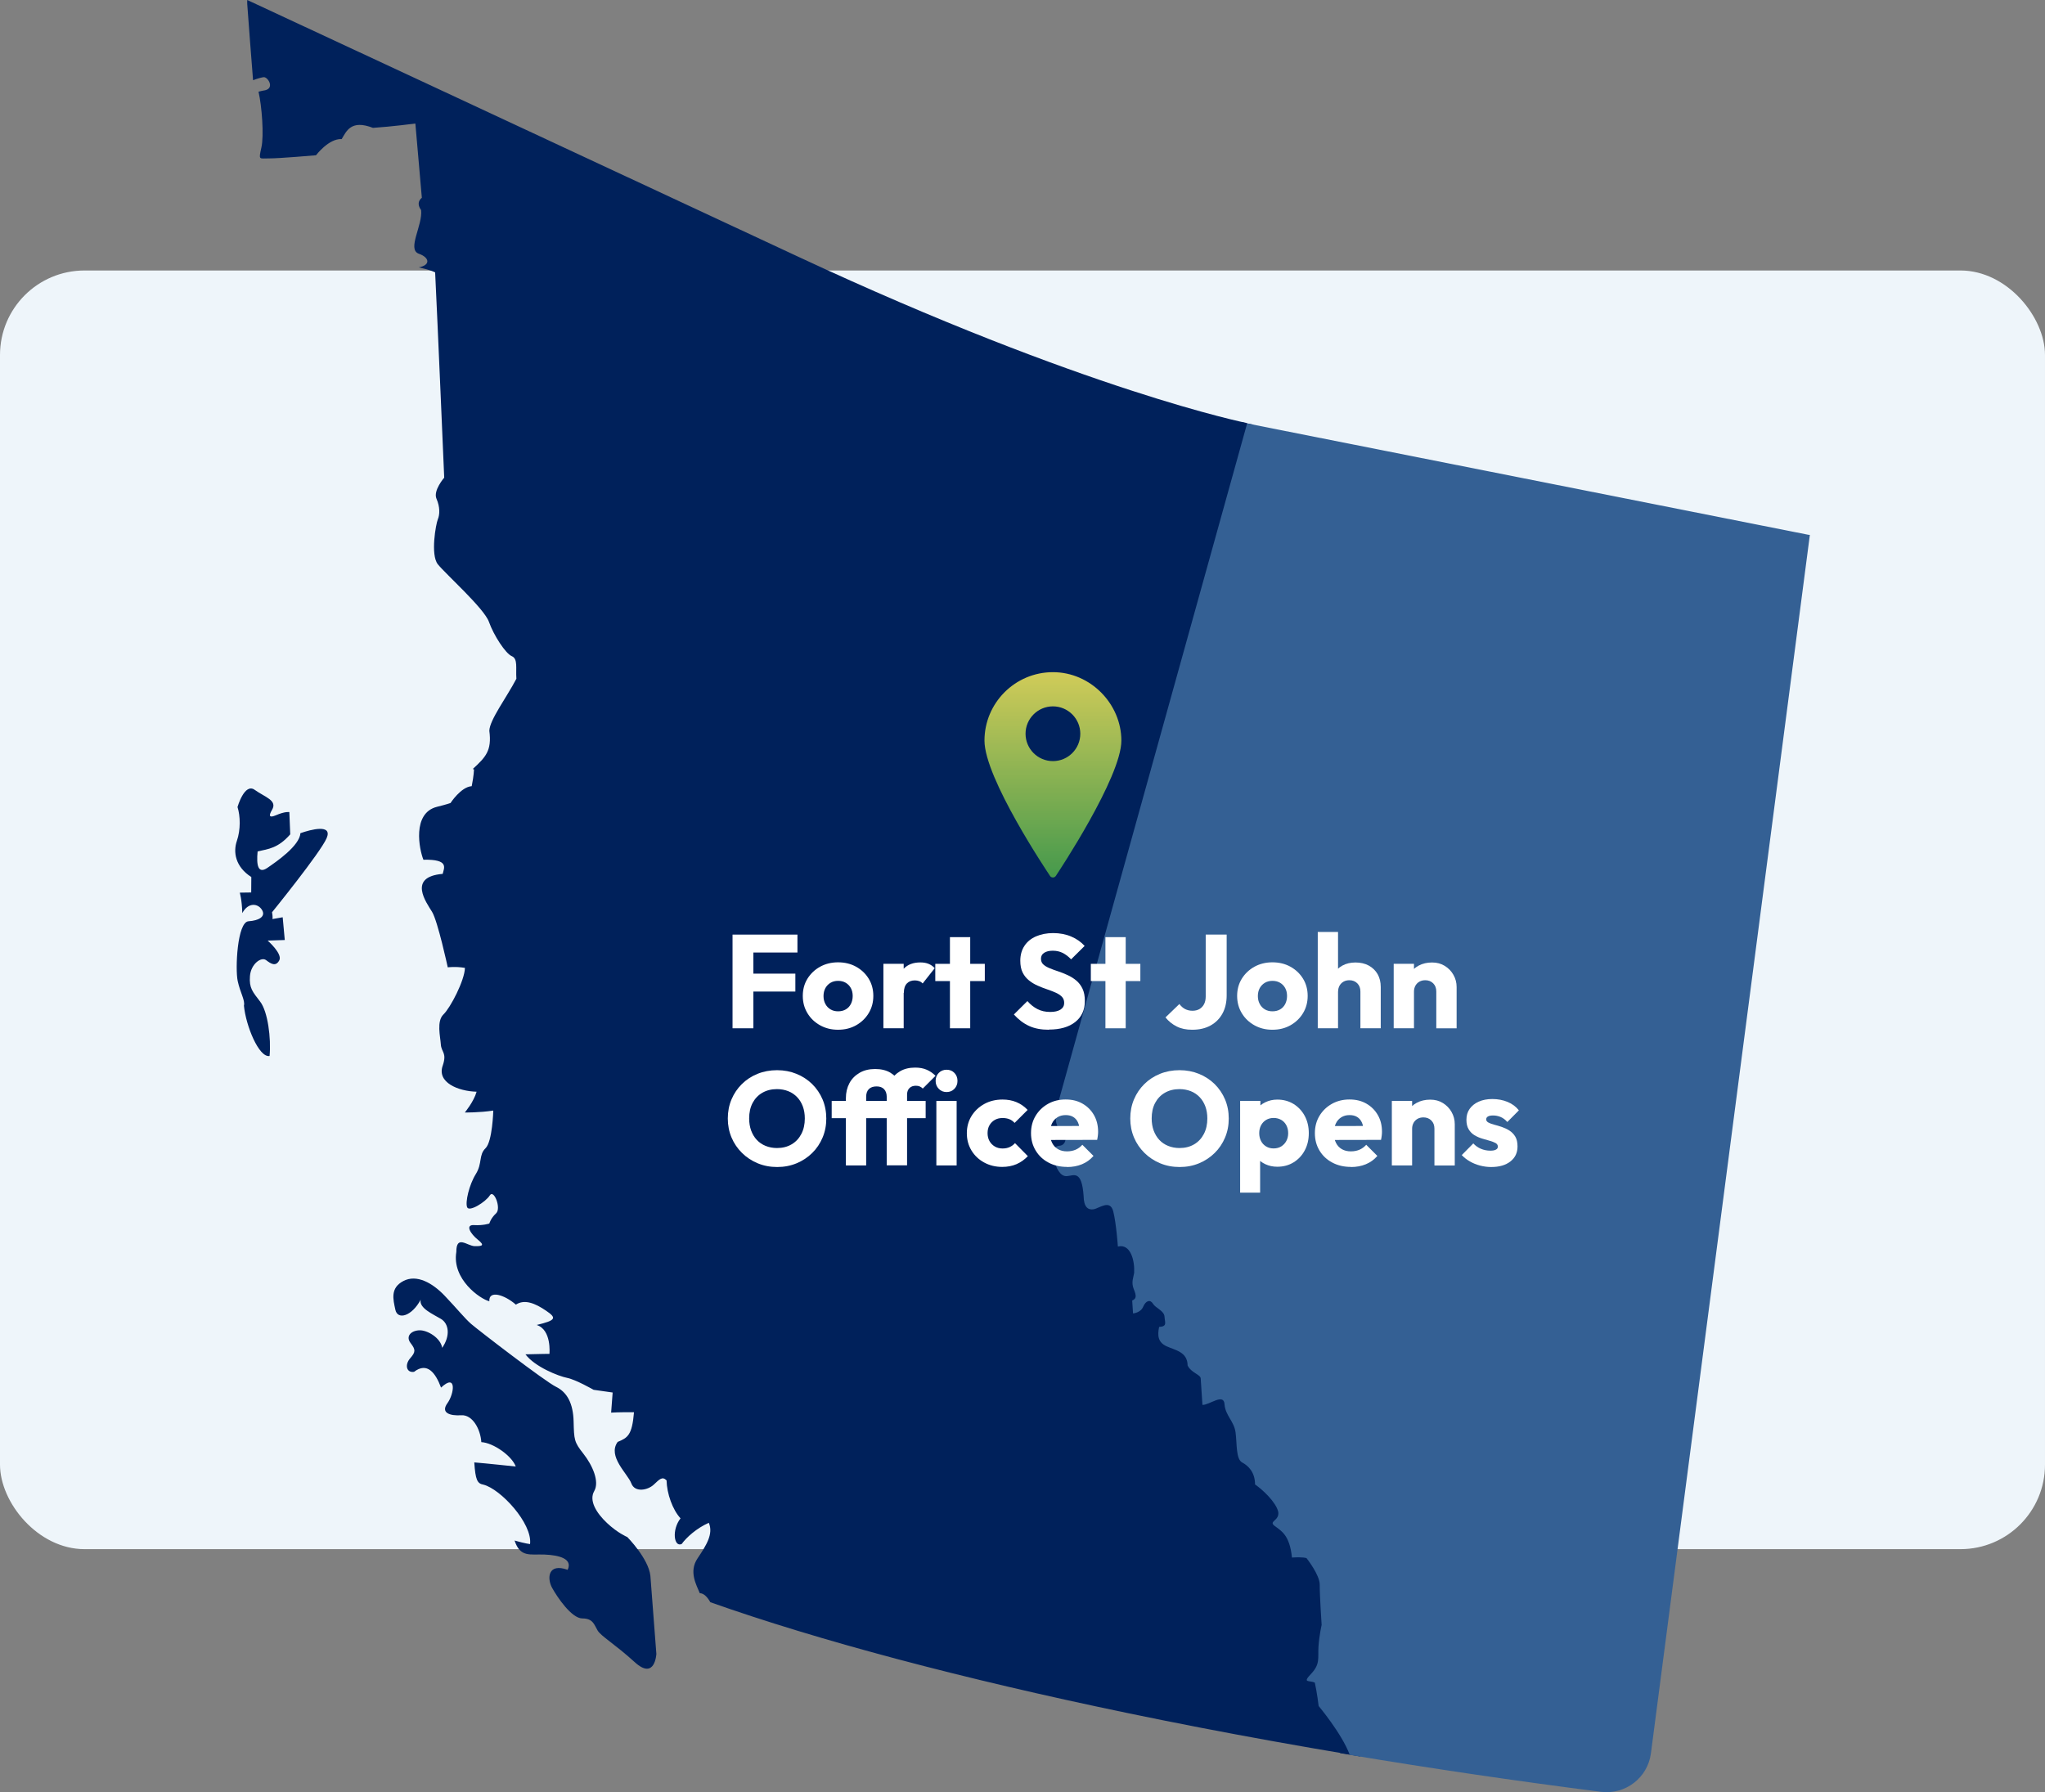 <?xml version="1.0" encoding="UTF-8"?>
<svg xmlns="http://www.w3.org/2000/svg" xmlns:xlink="http://www.w3.org/1999/xlink" id="uuid-1b6a8e99-fb86-4a23-a9c2-f9b4da3f7c42" viewBox="0 0 363 318.15">
  <rect x="0" y="0" width="363" height="318.15" fill="#808080" stroke="none"/>
  <defs>
    <linearGradient id="uuid-accb58ce-ba2c-4913-b985-04f9239bf415" x1="186.9" y1="119.33" x2="186.9" y2="155.77" gradientUnits="userSpaceOnUse">
      <stop offset="0" stop-color="#f5e958"></stop>
      <stop offset="0" stop-color="#f5e958"></stop>
      <stop offset="1" stop-color="#51ae49"></stop>
    </linearGradient>
  </defs>
  <g id="uuid-4e8766c4-5a41-4633-a972-625b1ce497ea">
    <rect id="uuid-86a56832-8b19-4d0b-bb45-a251bbfb7c1d" y="48.02" width="363" height="227" rx="15" ry="15" fill="#eef5fa"></rect>
    <path d="M220.47,74.97l2,.42-24.51,119.96,27.84,51.32,14.97,34.21,3.83,21.19-3.13,9.76-3.56-.59-6.1-6.67s-5.81-17.55-5.81-19.34-7.15-17.49-7.15-17.49l-9.96-12.38s-7.28-12.51-7.79-13.66-14.81-23.74-14.81-23.74l-6.38-17.62,40.54-125.36Z" fill="#00215b"></path>
    <path d="M43.89,0c-.01.24-.02.49,0,.77.16,2.45.9,11.77,1.03,13.47.83-.32,1.61-.52,1.9-.54.71-.05,1.96,1.9.26,2.32-.42.06-.81.16-1.19.26.59,2.56.99,7.8.51,9.9-.52,2.34-.41,1.92,1.35,1.94,1.76.02,8.35-.56,8.35-.56,0,0,2.24-2.99,4.55-2.87.85-1.41,1.66-3.5,5.55-1.99,3.37-.22,7.53-.77,7.53-.77l1.15,13.19s-1.17.76-.13,2.17c.31,2.69-2.52,6.94-.44,7.74,1.94.68,2.17,2.02.03,2.44,2.34.52,2.9.89,2.9.89.39,7.83,1.61,36.44,1.61,36.44,0,0-2.01,2.3-1.37,3.75.64,1.45.59,2.81.24,3.64-.35.83-1.34,6.31,0,7.99,1.33,1.67,8.24,7.84,9.07,10.22.84,2.38,2.95,5.63,4.06,6.09,1.11.47.68,2.12.81,4.01-1.68,3.23-4.79,7.36-4.8,9.25.47,3.53-.67,4.67-2.93,6.76.13.05.21.09.21.09,0,0-.03,1.12-.41,2.97-1.92.13-3.76,2.99-3.76,2.99,0,0-.69.25-2.39.67-4.49,1.11-3.15,7.62-2.42,9.4,4.66-.11,3.65,1.48,3.42,2.51-6.26.52-2.91,5.07-1.89,6.73,1.02,1.66,2.79,9.86,2.79,9.86,0,0,1.41-.19,3.05.1-.06,2.24-2.58,7.08-3.82,8.27-1.24,1.2-.55,3.9-.46,5.31s1.11,1.45.35,3.73c-1.12,3.02,2.74,4.59,6,4.67-.49,1.76-2.09,3.69-2.09,3.69,0,0,2.54.04,5.05-.34,0,0-.14,5.49-1.38,6.69-1.24,1.2-.53,2.67-1.72,4.58-1.19,1.91-1.9,5-1.54,5.89.36.89,3.29-.93,4.02-2.1.73-1.16,2.08,2.3,1.12,3.18-.96.88-1.2,1.81-1.2,1.81,0,0-1.09.38-2.72.28-1.63-.09-.61,1.56.68,2.59,1.28,1.03.79,1.17-.54,1.15-1.32-.01-3.29-2.11-3.28,1.03-.8,4.83,4.21,8.35,5.86,8.75-.13-2.02,2.66-1.19,4.71.6,1.56-1.02,3.44-.23,5.35,1.07,1.91,1.29,1.84,1.71-1.66,2.54,2.69.84,2.27,5.13,2.27,5.13,0,0-1.42,0-4.26.08,1.67,2.22,5.84,3.87,7.39,4.18,1.54.3,4.71,2.12,4.71,2.12l3.38.48-.27,3.57s1.52-.1,4.06-.07c-.34,4.08-1.12,4.54-2.9,5.27-1.86,2.56,1.8,5.67,2.42,7.35.62,1.69,2.92,1.23,3.98.24,1.05-.98,1.52-1.52,2.28-.76.05,2.33,1.06,5.21,2.48,6.74-1.59,2.04-1.18,5.16.2,4.56.84-1.17,2.66-2.82,4.82-3.77.84,1.98-.44,3.99-2.01,6.33-1.57,2.34-.2,4.69.41,6.17.69,0,1.32.64,1.87,1.6,19.25,6.81,44.69,13.58,73.98,19.66,4.19.87,8.46,1.73,12.8,2.57,8.62,1.67,17.53,3.27,26.66,4.8-1.41-3.79-5.52-8.67-5.52-8.67,0,0-.29-2.42-.68-4.15-.98-.48-2.29.15-.65-1.58,1.64-1.74,1.17-2.78,1.3-4.83.14-2.04.56-3.83.56-3.83,0,0-.36-5.39-.34-7.15.02-1.76-2.35-4.72-2.35-4.72,0,0-.56-.23-2.58-.1-.4-4.03-1.94-4.75-3.08-5.62-1.14-.87.89-.87.65-2.48-.39-1.73-2.84-4.01-4.12-4.87,0-2.17-1.17-3.31-2.29-3.91-1.13-.6-.9-3.33-1.17-5.34-.27-2.02-1.82-2.99-1.96-5.01s-2.7.18-3.92.13l-.31-4.72c-.04-.67-1.69-.97-2.32-2.28-.03-2.43-2.21-2.7-3.75-3.41-1.54-.71-1.62-1.92-1.31-3.43,1.48-.1,1.03-.75.96-1.82s-1.59-1.52-2.05-2.3c-.46-.78-1.26-.59-1.73.52-.47,1.12-1.81,1.2-1.81,1.2l-.15-2.29c.79-.32.75-.86.27-2.05-.48-1.18,0-2.17.08-2.85.12-2.18-.62-5.24-2.89-4.68,0,0-.27-4.04-.82-6.24-.56-2.2-2.48-.55-3.48-.38-1,.17-1.75-.39-1.78-2.32-.32-4.75-1.77-3.64-2.98-3.56s-1.93-1.5-2.34-3.09c-.41-1.6.16-2.24,1.07-2.31s1.64-1.33.24-2.56c-1.4-1.23-.86-3.8-.86-3.8l33.89-121.87s-28.57-5.71-79.63-29.53S43.89,0,43.89,0ZM111.3,272.85s-1.67-.7-3.55-2.47c-1.88-1.77-3.25-3.98-2.27-5.67.97-1.69-.31-4.58-1.93-6.64-1.63-2.06-1.65-2.46-1.73-5.71-.08-3.24-1.16-5.2-3.12-6.16-1.96-.95-13.94-10.17-15.09-11.18-1.15-1.01-2.48-2.68-4.66-4.97-2.18-2.3-4.99-3.87-7.35-2.63-2.36,1.24-1.82,3.24-1.42,5.1.4,1.87,2.92,1.16,4.49-1.78-.31,1.51,2.2,2.56,3.61,3.41,1.41.85,1.69,3,.21,5.13-.25-1.74-2.65-3.21-4.13-3.11-1.48.1-2.36,1.11-1.47,2.27.89,1.16.92,1.56-.09,2.71-1,1.15-.64,2.61.7,2.39,2.32-1.78,3.8.15,4.79,2.8,2.8-2.62,2.37,1.06,1.13,2.77-1.24,1.71.43,2.27,2.45,2.14s3.42,2.48,3.57,4.77c2.18.13,5.45,2.48,6.11,4.33,0,0-5.46-.58-7.36-.73.21,3.1.52,3.75,1.62,3.95,3.03.75,8.72,6.87,8.28,10.55,0,0-.82-.08-2.75-.63,1.01,3.05,2.73,2.39,5.31,2.49,2.58.1,5.06.74,4.11,2.71-3.47-1.26-3.69,1.46-2.77,3.17.93,1.7,3.48,5.45,5.37,5.46,1.9,0,2.1,1.08,2.71,2.12.61,1.04,3,2.37,6.61,5.65,3.6,3.28,3.83-1.47,3.83-1.47l-1.06-13.87c-.34-3.09-4.12-6.9-4.12-6.9ZM53.33,147.9c-.15,2.25-4.23,5.05-5.88,6.18-1.65,1.12-1.96-.48-1.72-2.93,1.9-.43,3.62-.55,5.79-3.03l-.16-3.95s-.72-.16-2.4.57q-1.68.72-.67-.97c1-1.69-1.27-2.25-3.08-3.55-1.81-1.3-3.05,3.05-3.05,3.05.51,1.59.57,4.02-.11,6-.68,1.97-.31,4.59,2.56,6.43l-.02,2.74-2.03.03s.38,1.19.45,3.63c1.08-2,2.83-1.71,3.51-.54.69,1.17-.59,1.87-2.4,1.99-2.02.13-2.38,8.49-1.93,10.59.45,2.1,1.35,3.46,1.11,4.39.33,3.53,2.65,9.27,4.55,8.94.3-3.17-.32-7.9-1.66-9.64-1.33-1.74-1.99-2.41-1.82-4.55.16-2.14,2-3.48,2.86-2.83.86.65,1.71,1.21,2.34.05.64-1.16-2.06-3.52-2.06-3.52l3.04-.1-.37-4.04-1.81.32s.07-.41-.08-1.21c0,0,8.54-10.52,9.68-13.13,1.14-2.62-2.85-1.54-4.63-.91Z" fill="#00215b"></path>
    <path d="M321.25,94.96l-.25-.02-99.6-19.76h-.03s-33.89,121.86-33.89,121.86c0,0-.54,2.58.86,3.8,1.4,1.23.67,2.49-.24,2.56s-1.48.71-1.07,2.31c.41,1.6,1.13,3.17,2.34,3.09s2.66-1.19,2.98,3.56c.03,1.93.78,2.49,1.78,2.32,1-.17,2.92-1.82,3.48.38.55,2.2.82,6.24.82,6.24,2.26-.56,3.01,2.5,2.89,4.68-.09.68-.57,1.66-.08,2.85.49,1.19.52,1.72-.27,2.05l.15,2.29s1.35-.09,1.81-1.2c.47-1.11,1.27-1.3,1.73-.52.46.78,1.98,1.22,2.05,2.3s.52,1.73-.96,1.82c-.31,1.51-.22,2.72,1.31,3.43,1.54.71,3.72.97,3.75,3.41.63,1.31,2.27,1.61,2.32,2.28l.31,4.72c1.22.05,3.78-2.15,3.92-.13s1.69,3,1.96,5.01c.27,2.01.04,4.73,1.17,5.34,1.12.6,2.28,1.74,2.29,3.91,1.28.86,3.73,3.13,4.12,4.87.24,1.61-1.79,1.61-.65,2.48,1.14.87,2.68,1.58,3.08,5.62,2.02-.13,2.58.1,2.58.1,0,0,2.36,2.96,2.35,4.72-.02,1.76.34,7.15.34,7.15,0,0-.42,1.79-.56,3.83-.13,2.04.34,3.09-1.3,4.83-1.65,1.73-.33,1.11.65,1.58.39,1.73.68,4.15.68,4.15,0,0,4.11,4.88,5.52,8.67,14.37,2.4,29.29,4.61,44.59,6.56,4.33.55,8.3-2.49,8.87-6.83l28.21-216.3Z" fill="#346094"></path>
    <path d="M130.03,182.55v-16.63h3.7v16.63h-3.7ZM132.86,169.1v-3.18h8.69v3.18h-8.69ZM132.86,176.03v-3.18h8.32v3.18h-8.32Z" fill="#fff"></path>
    <path d="M148.76,182.81c-1.18,0-2.24-.26-3.19-.79-.95-.53-1.7-1.24-2.25-2.16-.55-.91-.82-1.93-.82-3.06s.27-2.14.82-3.04c.55-.89,1.3-1.61,2.24-2.13s2.01-.79,3.2-.79,2.26.26,3.2.78,1.69,1.23,2.24,2.13c.55.9.82,1.92.82,3.05s-.27,2.15-.82,3.06c-.55.91-1.3,1.63-2.24,2.16-.94.53-2.01.79-3.2.79ZM148.76,179.54c.52,0,.97-.11,1.37-.34s.69-.55.91-.97c.21-.42.32-.89.32-1.42s-.11-1-.33-1.4-.52-.71-.91-.94c-.39-.23-.84-.34-1.35-.34s-.95.11-1.34.34c-.39.23-.7.55-.92.95-.22.41-.33.88-.33,1.41s.11.99.33,1.4c.22.42.53.74.92.97.39.23.84.34,1.34.34Z" fill="#fff"></path>
    <path d="M156.81,182.55v-11.45h3.6v11.45h-3.6ZM160.42,176.26l-1.51-1.18c.3-1.33.8-2.37,1.51-3.11s1.69-1.11,2.95-1.11c.55,0,1.03.08,1.45.25.42.17.78.42,1.1.77l-2.14,2.71c-.16-.17-.35-.31-.59-.4-.24-.09-.5-.14-.8-.14-.6,0-1.07.18-1.42.55s-.53.92-.53,1.66Z" fill="#fff"></path>
    <path d="M166.02,174.17v-3.06h8.79v3.06h-8.79ZM168.62,182.55v-16.18h3.6v16.18h-3.6Z" fill="#fff"></path>
    <path d="M186.19,182.81c-1.37,0-2.54-.22-3.52-.67s-1.88-1.13-2.7-2.04l2.4-2.38c.53.61,1.13,1.09,1.78,1.42.65.34,1.41.51,2.27.51.79,0,1.39-.14,1.83-.42.43-.28.65-.68.65-1.18,0-.46-.14-.83-.42-1.11s-.66-.53-1.12-.73c-.46-.2-.97-.4-1.53-.59-.56-.19-1.11-.4-1.66-.65-.55-.24-1.06-.55-1.52-.92s-.84-.83-1.12-1.39c-.28-.56-.42-1.26-.42-2.11,0-1.02.25-1.9.74-2.64s1.18-1.3,2.06-1.68c.88-.38,1.89-.58,3.04-.58s2.23.2,3.19.61c.97.41,1.76.97,2.39,1.67l-2.4,2.38c-.5-.52-1.01-.9-1.52-1.15-.51-.25-1.09-.38-1.73-.38s-1.15.12-1.53.37c-.38.24-.57.59-.57,1.05,0,.42.14.77.42,1.02.28.26.66.48,1.12.67.46.19.97.38,1.53.56s1.11.41,1.66.66,1.06.57,1.52.95c.46.38.84.87,1.12,1.46.28.59.42,1.32.42,2.18,0,1.59-.57,2.83-1.7,3.73-1.13.9-2.69,1.35-4.69,1.35Z" fill="#fff"></path>
    <path d="M193.63,174.17v-3.06h8.79v3.06h-8.79ZM196.22,182.55v-16.18h3.6v16.18h-3.6Z" fill="#fff"></path>
    <path d="M211.61,182.81c-1.05,0-1.97-.19-2.74-.58s-1.44-.92-1.99-1.61l2.47-2.38c.28.39.62.69,1,.89.38.2.82.31,1.31.31s.88-.1,1.23-.29c.34-.2.62-.48.82-.85s.31-.83.31-1.38v-11h3.72v10.79c0,1.24-.25,2.32-.75,3.23-.5.91-1.21,1.62-2.12,2.12-.91.5-1.99.75-3.25.75Z" fill="#fff"></path>
    <path d="M225.86,182.81c-1.18,0-2.24-.26-3.19-.79-.95-.53-1.7-1.24-2.25-2.16-.55-.91-.82-1.93-.82-3.06s.27-2.14.82-3.04c.55-.89,1.3-1.61,2.24-2.13s2.01-.79,3.2-.79,2.26.26,3.2.78,1.69,1.23,2.24,2.13c.55.9.82,1.92.82,3.05s-.27,2.15-.82,3.06c-.55.91-1.3,1.63-2.24,2.16-.94.53-2.01.79-3.2.79ZM225.86,179.54c.52,0,.97-.11,1.37-.34s.69-.55.91-.97c.21-.42.32-.89.32-1.42s-.11-1-.33-1.4-.52-.71-.91-.94c-.39-.23-.84-.34-1.35-.34s-.95.11-1.34.34c-.39.23-.7.55-.92.95-.22.41-.33.88-.33,1.41s.11.99.33,1.4c.22.42.53.74.92.97.39.23.84.34,1.34.34Z" fill="#fff"></path>
    <path d="M233.91,182.55v-17.1h3.6v17.1h-3.6ZM241.48,182.55v-6.53c0-.6-.18-1.08-.55-1.45-.37-.37-.84-.55-1.4-.55-.39,0-.74.08-1.04.25s-.53.4-.71.71c-.17.31-.26.66-.26,1.05l-1.39-.68c0-.89.19-1.68.57-2.36.38-.67.9-1.2,1.58-1.57.67-.37,1.45-.55,2.33-.55s1.68.18,2.36.55c.67.37,1.2.88,1.57,1.53.37.65.55,1.41.55,2.27v7.33h-3.6Z" fill="#fff"></path>
    <path d="M247.39,182.55v-11.45h3.6v11.45h-3.6ZM254.95,182.55v-6.53c0-.6-.18-1.08-.55-1.45-.37-.37-.84-.55-1.4-.55-.39,0-.74.08-1.04.25s-.53.4-.71.71c-.17.31-.26.66-.26,1.05l-1.39-.68c0-.89.2-1.68.59-2.36.39-.67.94-1.2,1.64-1.57.7-.37,1.49-.55,2.37-.55s1.6.2,2.25.6c.65.4,1.17.93,1.54,1.59.38.66.57,1.38.57,2.17v7.33h-3.6Z" fill="#fff"></path>
    <path d="M137.97,207.18c-1.26,0-2.41-.22-3.47-.66-1.06-.44-1.99-1.05-2.79-1.84-.8-.79-1.42-1.7-1.86-2.74-.44-1.04-.66-2.17-.66-3.38s.22-2.36.66-3.39c.44-1.04,1.05-1.94,1.84-2.72.79-.78,1.71-1.38,2.77-1.81,1.06-.43,2.22-.65,3.47-.65s2.39.22,3.45.65c1.06.43,1.99,1.04,2.78,1.81.79.78,1.41,1.69,1.85,2.73.44,1.04.66,2.18.66,3.4s-.22,2.34-.66,3.38c-.44,1.04-1.05,1.96-1.84,2.73-.79.78-1.71,1.39-2.77,1.83-1.06.44-2.2.66-3.43.66ZM137.92,203.81c.99,0,1.86-.22,2.6-.66.75-.44,1.32-1.06,1.73-1.85.41-.79.61-1.71.61-2.74,0-.79-.12-1.5-.35-2.13-.24-.64-.57-1.19-1.01-1.65-.44-.46-.96-.82-1.57-1.06-.61-.24-1.28-.37-2.01-.37-.99,0-1.86.22-2.6.65-.75.43-1.32,1.04-1.73,1.81-.41.78-.61,1.69-.61,2.75,0,.79.12,1.5.35,2.14.24.64.57,1.2,1,1.66.43.46.95.82,1.57,1.07.61.25,1.29.38,2.03.38Z" fill="#fff"></path>
    <path d="M147.63,198.51v-3.06h16.68v3.06h-16.68ZM150.15,206.9v-11.94c0-.99.21-1.87.62-2.65s1.02-1.39,1.8-1.85c.79-.46,1.71-.68,2.78-.68s1.96.22,2.69.65c.72.43,1.26,1,1.61,1.7.35.7.53,1.45.53,2.25l-2.78.35c0-.58-.16-1.04-.47-1.37-.31-.33-.76-.49-1.34-.49s-1.05.16-1.37.48c-.31.32-.47.77-.47,1.35v12.2h-3.6ZM157.4,206.9v-12.42c0-.94.21-1.79.62-2.53s1-1.33,1.75-1.77,1.65-.65,2.69-.65c.79,0,1.47.13,2.06.39.59.26,1.1.62,1.54,1.07l-2.26,2.26c-.16-.16-.33-.28-.53-.37-.2-.09-.43-.13-.69-.13-.49,0-.87.14-1.15.42-.28.28-.42.67-.42,1.15v12.56h-3.6Z" fill="#fff"></path>
    <path d="M168.03,193.87c-.57,0-1.03-.19-1.4-.58-.37-.38-.55-.85-.55-1.4s.18-1.04.55-1.41c.37-.38.84-.57,1.4-.57s1.03.19,1.39.57.54.85.54,1.41-.18,1.02-.54,1.4-.82.58-1.39.58ZM166.21,206.9v-11.45h3.6v11.45h-3.6Z" fill="#fff"></path>
    <path d="M177.9,207.16c-1.18,0-2.25-.26-3.2-.78-.96-.52-1.71-1.23-2.26-2.14-.55-.91-.82-1.93-.82-3.06s.28-2.17.84-3.07c.56-.9,1.32-1.61,2.27-2.13s2.03-.78,3.23-.78c.9,0,1.72.15,2.46.46.75.31,1.41.77,1.99,1.38l-2.31,2.31c-.27-.3-.58-.52-.93-.66s-.76-.21-1.21-.21c-.52,0-.98.11-1.38.34s-.71.54-.94.94-.34.87-.34,1.4.11,1,.34,1.41c.23.41.54.73.95.97.41.24.86.35,1.37.35.47,0,.89-.08,1.26-.25.37-.17.69-.4.95-.7l2.28,2.31c-.6.63-1.27,1.1-2.03,1.43-.75.32-1.59.48-2.52.48Z" fill="#fff"></path>
    <path d="M189.42,207.16c-1.24,0-2.34-.25-3.31-.77-.97-.51-1.72-1.22-2.27-2.13-.55-.91-.83-1.94-.83-3.09s.27-2.17.81-3.07c.54-.9,1.28-1.61,2.2-2.13s1.97-.78,3.13-.78,2.13.24,2.99.73c.86.49,1.54,1.16,2.04,2.03.49.86.74,1.85.74,2.97,0,.2-.01.42-.04.65-.02.23-.07.49-.13.79l-9.87.02v-2.47l8.34-.02-1.55,1.04c-.02-.66-.12-1.21-.31-1.64-.19-.43-.47-.76-.84-.99-.37-.23-.82-.34-1.35-.34-.57,0-1.06.13-1.47.39-.42.26-.74.62-.97,1.1-.23.47-.34,1.04-.34,1.72s.12,1.25.37,1.73c.24.48.59.85,1.04,1.11.45.26.98.39,1.59.39.57,0,1.08-.1,1.53-.29.46-.2.86-.49,1.2-.88l1.98,1.98c-.57.66-1.25,1.15-2.05,1.48-.8.33-1.68.49-2.64.49Z" fill="#fff"></path>
    <path d="M209.41,207.18c-1.26,0-2.41-.22-3.47-.66-1.06-.44-1.99-1.05-2.79-1.84-.8-.79-1.42-1.7-1.86-2.74-.44-1.04-.66-2.17-.66-3.38s.22-2.36.66-3.39c.44-1.04,1.05-1.94,1.84-2.72.79-.78,1.71-1.38,2.77-1.81,1.06-.43,2.22-.65,3.47-.65s2.39.22,3.45.65c1.06.43,1.99,1.04,2.78,1.81.79.78,1.41,1.69,1.85,2.73.44,1.04.66,2.18.66,3.4s-.22,2.34-.66,3.38c-.44,1.04-1.05,1.96-1.84,2.73-.79.78-1.71,1.39-2.77,1.83-1.06.44-2.2.66-3.43.66ZM209.37,203.81c.99,0,1.86-.22,2.6-.66.75-.44,1.32-1.06,1.73-1.85.41-.79.61-1.71.61-2.74,0-.79-.12-1.5-.35-2.13-.24-.64-.57-1.19-1.01-1.65-.44-.46-.96-.82-1.57-1.06-.61-.24-1.28-.37-2.01-.37-.99,0-1.86.22-2.6.65-.75.43-1.32,1.04-1.73,1.81-.41.78-.61,1.69-.61,2.75,0,.79.12,1.5.35,2.14.24.64.57,1.2,1,1.66.43.46.95.82,1.57,1.07.61.25,1.29.38,2.03.38Z" fill="#fff"></path>
    <path d="M220.13,211.73v-16.28h3.6v2.95l-.59,2.78.54,2.78v7.77h-3.56ZM226.73,207.13c-.77,0-1.48-.15-2.12-.45-.64-.3-1.17-.71-1.58-1.24-.41-.53-.64-1.13-.71-1.8v-4.83c.06-.67.3-1.29.71-1.84.41-.55.93-.98,1.58-1.29.64-.31,1.35-.47,2.12-.47,1.08,0,2.04.26,2.89.78.84.52,1.5,1.23,1.98,2.12.48.9.72,1.92.72,3.06s-.24,2.17-.72,3.06c-.48.9-1.14,1.6-1.98,2.12-.84.52-1.8.78-2.89.78ZM226.07,203.88c.52,0,.97-.12,1.35-.35.38-.24.69-.56.91-.97.22-.41.33-.87.33-1.39s-.11-1-.33-1.41-.52-.73-.91-.95-.83-.34-1.33-.34-.95.11-1.33.34c-.39.23-.69.55-.91.95-.22.41-.33.88-.33,1.41s.11.98.32,1.39c.21.41.51.73.91.97.39.24.83.35,1.32.35Z" fill="#fff"></path>
    <path d="M239.8,207.16c-1.24,0-2.34-.25-3.31-.77-.97-.51-1.72-1.22-2.27-2.13-.55-.91-.82-1.94-.82-3.09s.27-2.17.81-3.07c.54-.9,1.28-1.61,2.2-2.13.93-.52,1.97-.78,3.13-.78s2.13.24,2.99.73c.86.49,1.54,1.16,2.04,2.03.5.86.74,1.85.74,2.97,0,.2-.01.42-.04.65-.02.23-.07.49-.13.79l-9.87.02v-2.47l8.34-.02-1.55,1.04c-.02-.66-.12-1.21-.31-1.64-.19-.43-.47-.76-.84-.99s-.82-.34-1.35-.34c-.57,0-1.06.13-1.47.39-.42.26-.74.62-.97,1.1-.23.47-.34,1.04-.34,1.72s.12,1.25.37,1.73c.24.48.59.85,1.04,1.11.45.26.98.39,1.59.39.57,0,1.08-.1,1.53-.29.46-.2.86-.49,1.2-.88l1.98,1.98c-.57.66-1.25,1.15-2.05,1.48-.8.33-1.68.49-2.64.49Z" fill="#fff"></path>
    <path d="M247.06,206.9v-11.45h3.6v11.45h-3.6ZM254.62,206.9v-6.53c0-.6-.18-1.08-.55-1.45-.37-.37-.84-.55-1.4-.55-.39,0-.74.08-1.04.25-.3.17-.53.4-.71.71-.17.31-.26.66-.26,1.05l-1.39-.68c0-.89.2-1.68.59-2.36.39-.67.94-1.2,1.64-1.57.7-.37,1.49-.55,2.37-.55s1.6.2,2.25.6,1.17.93,1.54,1.59c.38.66.57,1.38.57,2.17v7.33h-3.6Z" fill="#fff"></path>
    <path d="M264.7,207.18c-.68,0-1.34-.09-1.99-.26s-1.26-.42-1.81-.74c-.56-.32-1.03-.69-1.43-1.12l2.05-2.07c.38.41.82.73,1.34.95s1.08.34,1.7.34c.42,0,.75-.06.98-.19.23-.12.34-.3.34-.52,0-.28-.14-.5-.41-.65-.28-.15-.62-.28-1.05-.4-.42-.12-.87-.25-1.34-.39-.47-.14-.92-.34-1.34-.59-.42-.25-.77-.6-1.04-1.05-.27-.45-.4-1.02-.4-1.71,0-.74.19-1.38.57-1.92s.91-.97,1.6-1.28c.69-.31,1.5-.47,2.43-.47.97,0,1.87.17,2.7.51.82.34,1.5.84,2.01,1.5l-2.05,2.07c-.36-.42-.77-.72-1.21-.9s-.88-.26-1.31-.26-.71.06-.92.18c-.21.12-.31.29-.31.51,0,.24.13.42.4.57.27.14.61.27,1.04.38.42.11.87.24,1.34.4.47.16.92.37,1.34.64.42.27.77.62,1.04,1.07.27.45.4,1.03.4,1.75,0,1.12-.42,2-1.26,2.66-.84.66-1.97.99-3.4.99Z" fill="#fff"></path>
    <g opacity=".85">
      <path d="M186.9,119.33c-6.7,0-12.15,5.45-12.15,12.15s11.17,23.31,11.64,24.03c.11.17.3.27.51.27s.39-.1.51-.27c.48-.71,11.64-17.54,11.64-24.03s-5.45-12.15-12.15-12.15ZM186.9,125.4c2.68,0,4.86,2.18,4.86,4.86s-2.18,4.86-4.86,4.86-4.86-2.18-4.86-4.86,2.18-4.86,4.86-4.86Z" fill="url(#uuid-accb58ce-ba2c-4913-b985-04f9239bf415)"></path>
    </g>
  </g>
</svg>
